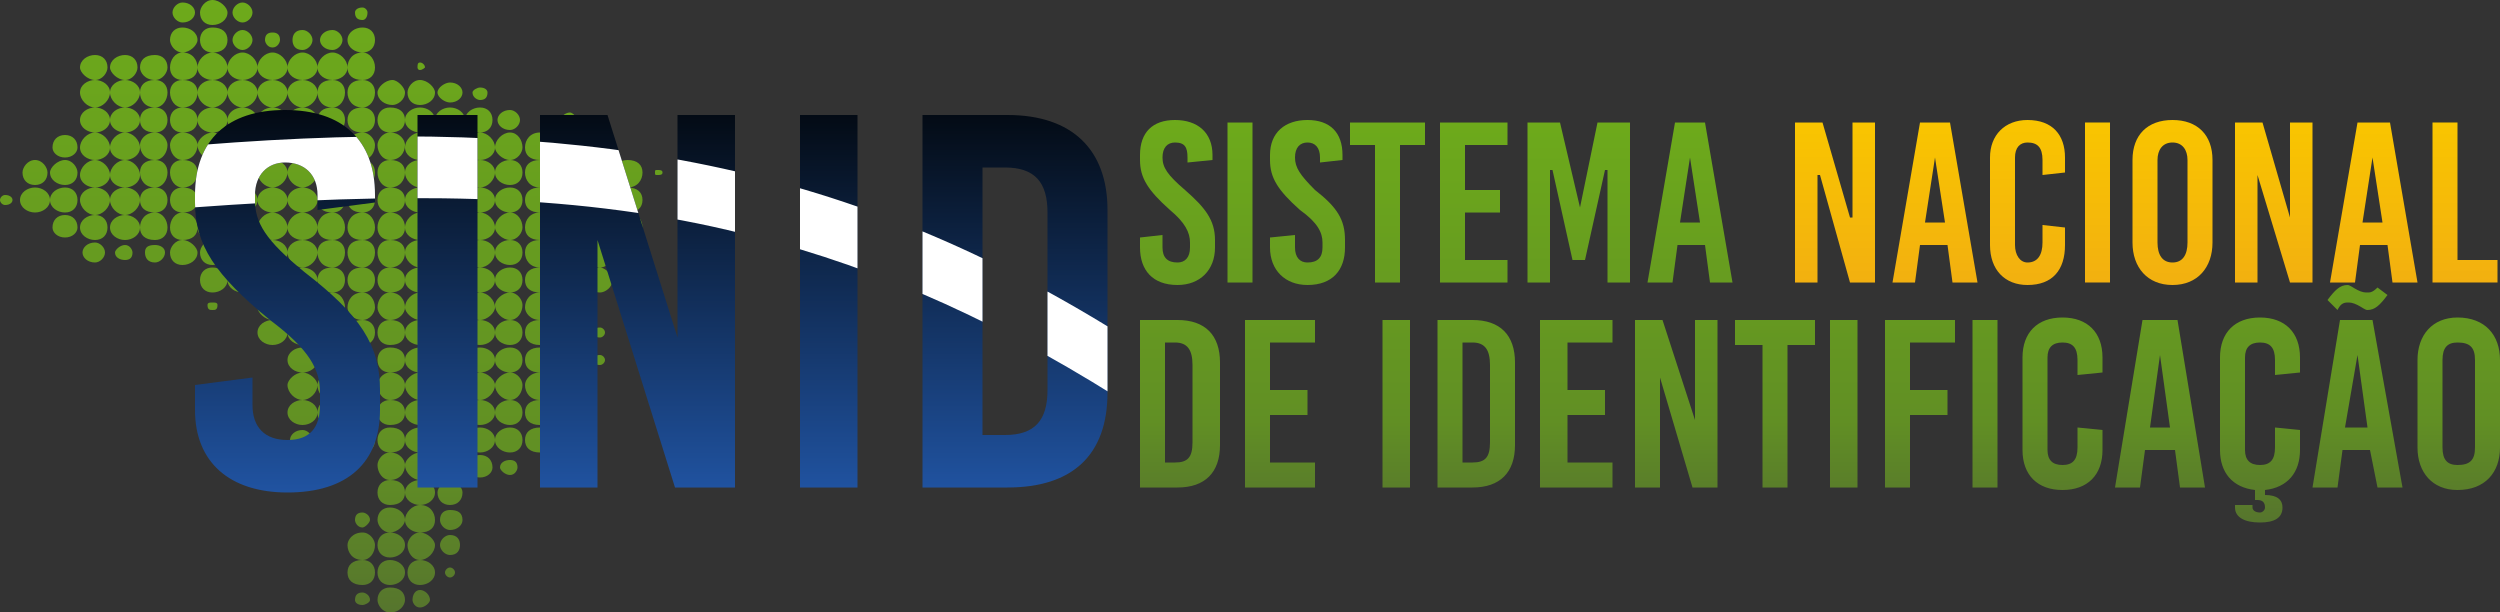 <?xml version="1.0" encoding="UTF-8"?>
<!DOCTYPE svg PUBLIC "-//W3C//DTD SVG 1.1//EN" "http://www.w3.org/Graphics/SVG/1.1/DTD/svg11.dtd">
<!-- Creator: CorelDRAW X7 -->
<svg xmlns="http://www.w3.org/2000/svg" xml:space="preserve" width="1000px" height="245px" version="1.1" style="shape-rendering:geometricPrecision; text-rendering:geometricPrecision; image-rendering:optimizeQuality; fill-rule:evenodd; clip-rule:evenodd"
viewBox="0 0 1000 245"
 xmlns:xlink="http://www.w3.org/1999/xlink">
 <rect x="0" y="0" width="1000" height="245" fill="#333333" stroke="none"/>
 <defs>
  <style type="text/css">
   <![CDATA[
    .fil4 {fill:none}
    .fil3 {fill:white}
    .fil1 {fill:url(#id1)}
    .fil5 {fill:url(#id2)}
    .fil2 {fill:url(#id3)}
    .fil0 {fill:url(#id4);fill-rule:nonzero}
   ]]>
  </style>
      <clipPath id="id0">
       <path d="M114 44c-23,0 -36,12 -36,34l0 3c0,17 8,29 30,47 16,12 20,20 20,29l0 5c0,9 -4,14 -13,14 -9,0 -14,-5 -14,-14l0 -11 -23 3 0 10c0,21 14,33 37,33 24,0 37,-12 37,-33l0 -8c0,-18 -8,-30 -30,-47 -16,-13 -20,-20 -20,-29l0 -2c0,-8 5,-13 12,-13 8,0 13,5 13,13l0 6 23 -3 0 -3c0,-22 -13,-34 -36,-34zm77 151l0 -149 -24 0 0 149 24 0zm103 0l0 -149 -23 0 0 89 0 0 -28 -89 -27 0 0 149 23 0 0 -99 0 0 31 99 24 0zm49 0l0 -149 -23 0 0 149 23 0zm26 -149l0 149 34 0c26,0 40,-13 40,-38l0 -73c0,-24 -14,-38 -40,-38l-34 0zm24 21l9 0c12,0 17,6 17,18l0 71c0,12 -5,18 -17,18l-9 0 0 -107z"/>
      </clipPath>
  <linearGradient id="id1" gradientUnits="userSpaceOnUse" x1="132.31" y1="244.751" x2="132.31" y2="0.248">
   <stop offset="0" style="stop-opacity:1; stop-color:#56752D"/>
   <stop offset="0.251" style="stop-opacity:1; stop-color:#618F24"/>
   <stop offset="1" style="stop-opacity:1; stop-color:#6DAA1B"/>
  </linearGradient>
  <linearGradient id="id2" gradientUnits="userSpaceOnUse" xlink:href="#id1" x1="727.9" y1="208.782" x2="727.9" y2="48.051">
  </linearGradient>
  <linearGradient id="id3" gradientUnits="userSpaceOnUse" x1="260.668" y1="196.74" x2="260.668" y2="44.361">
   <stop offset="0" style="stop-opacity:1; stop-color:#2053A1"/>
   <stop offset="1" style="stop-opacity:1; stop-color:#030A13"/>
  </linearGradient>
  <linearGradient id="id4" gradientUnits="objectBoundingBox" x1="50%" y1="100%" x2="50%" y2="0.002%">
   <stop offset="0" style="stop-opacity:1; stop-color:#F2B010"/>
   <stop offset="1" style="stop-opacity:1; stop-color:#F9C500"/>
  </linearGradient>
 </defs>
 <g id="Camada_x0020_1">
  <g id="_455453272896">
   <polygon class="fil0" points="750,113 750,49 741,49 741,87 740,87 729,49 718,49 718,113 727,113 727,70 728,70 740,113 "/>
   <path id="1" class="fil0" d="M791 113l-11 -64 -12 0 -11 64 9 0 2 -15 11 0 2 15 10 0zm-17 -50l0 0 4 26 -8 0 4 -26z"/>
   <path id="2" class="fil0" d="M811 48c-9,0 -15,6 -15,15l0 35c0,10 6,16 15,16 10,0 15,-6 15,-16l0 -7 -9 -1 0 7c0,5 -2,8 -6,8 -3,0 -5,-3 -5,-7l0 -35c0,-4 2,-6 5,-6 4,0 6,2 6,7l0 6 9 -1 0 -6c0,-9 -5,-15 -15,-15z"/>
   <polygon id="3" class="fil0" points="844,113 844,49 834,49 834,113 "/>
   <path id="4" class="fil0" d="M869 48c-10,0 -16,6 -16,16l0 33c0,10 6,17 16,17 10,0 16,-7 16,-17l0 -33c0,-10 -6,-16 -16,-16zm0 9c4,0 6,3 6,7l0 33c0,5 -2,8 -6,8 -4,0 -6,-3 -6,-8l0 -33c0,-4 2,-7 6,-7z"/>
   <polygon id="5" class="fil0" points="925,113 925,49 916,49 916,87 916,87 905,49 894,49 894,113 903,113 903,70 903,70 916,113 "/>
   <path id="6" class="fil0" d="M967 113l-11 -64 -13 0 -11 64 10 0 2 -15 11 0 2 15 10 0zm-18 -50l0 0 4 26 -8 0 4 -26z"/>
   <polygon id="7" class="fil0" points="983,104 983,49 973,49 973,113 999,113 999,104 "/>
   <g>
    <g>
     <path class="fil1" d="M73 1c3,0 5,2 5,4 0,2 -2,4 -5,4 -2,0 -4,-2 -4,-4 0,-2 2,-4 4,-4zm0 10c3,0 6,2 6,5 0,2 -3,5 -6,5 -3,0 -5,-3 -5,-5 0,-3 2,-5 5,-5zm12 0c4,0 6,2 6,5 0,3 -2,5 -6,5 -3,0 -5,-2 -5,-5 0,-3 2,-5 5,-5zm0 -11c3,0 6,3 6,5 0,3 -3,5 -6,5 -3,0 -5,-2 -5,-5 0,-2 2,-5 5,-5zm12 1c2,0 4,2 4,4 0,2 -2,4 -4,4 -2,0 -4,-2 -4,-4 0,-2 2,-4 4,-4zm0 11c2,0 4,2 4,4 0,2 -2,4 -4,4 -2,0 -4,-2 -4,-4 0,-2 2,-4 4,-4zm24 0c2,0 4,2 4,4 0,2 -2,4 -4,4 -3,0 -4,-2 -4,-4 0,-2 1,-4 4,-4zm-12 1c2,0 3,1 3,3 0,1 -1,3 -3,3 -2,0 -3,-2 -3,-3 0,-2 1,-3 3,-3zm36 -10c1,0 2,1 2,2 0,2 -1,3 -2,3 -2,0 -3,-1 -3,-3 0,-1 1,-2 3,-2zm-12 9c2,0 4,2 4,4 0,2 -2,4 -4,4 -3,0 -5,-2 -5,-4 0,-2 2,-4 5,-4zm12 -1c3,0 5,2 5,5 0,3 -2,5 -5,5 -3,0 -6,-2 -6,-5 0,-3 3,-5 6,-5zm0 10c3,0 5,3 5,6 0,3 -2,5 -5,5 -4,0 -6,-2 -6,-5 0,-3 2,-6 6,-6zm-12 0c3,0 6,3 6,6 0,3 -3,5 -6,5 -3,0 -6,-2 -6,-5 0,-3 3,-6 6,-6zm-12 0c3,0 6,3 6,6 0,3 -3,5 -6,5 -3,0 -6,-2 -6,-5 0,-3 3,-6 6,-6zm-12 0c3,0 6,3 6,6 0,3 -3,5 -6,5 -3,0 -6,-2 -6,-5 0,-3 3,-6 6,-6zm-12 0c3,0 6,3 6,6 0,3 -3,5 -6,5 -3,0 -6,-2 -6,-5 0,-3 3,-6 6,-6zm-12 0c3,0 6,3 6,6 0,3 -3,5 -6,5 -3,0 -6,-2 -6,-5 0,-3 3,-6 6,-6zm-12 0c4,0 6,3 6,6 0,3 -2,5 -6,5 -3,0 -5,-2 -5,-5 0,-3 2,-6 5,-6zm-11 1c3,0 5,2 5,5 0,2 -2,5 -5,5 -4,0 -6,-3 -6,-5 0,-3 2,-5 6,-5zm-12 0c3,0 5,2 5,5 0,2 -2,5 -5,5 -3,0 -6,-3 -6,-5 0,-3 3,-5 6,-5zm-12 0c3,0 5,2 5,5 0,2 -2,5 -5,5 -3,0 -6,-3 -6,-5 0,-3 3,-5 6,-5zm47 10c3,0 6,2 6,5 0,3 -3,6 -6,6 -3,0 -6,-3 -6,-6 0,-3 3,-5 6,-5zm0 11c3,0 6,2 6,5 0,3 -3,5 -6,5 -3,0 -6,-2 -6,-5 0,-3 3,-5 6,-5zm-12 -11c4,0 6,2 6,5 0,3 -2,6 -6,6 -3,0 -5,-3 -5,-6 0,-3 2,-5 5,-5zm0 11c4,0 6,2 6,5 0,3 -2,5 -6,5 -3,0 -5,-2 -5,-5 0,-3 2,-5 5,-5zm-11 -11c3,0 5,2 5,5 0,3 -2,6 -5,6 -4,0 -6,-3 -6,-6 0,-3 2,-5 6,-5zm0 11c3,0 5,2 5,5 0,3 -2,5 -5,5 -4,0 -6,-2 -6,-5 0,-3 2,-5 6,-5zm-12 -11c3,0 6,2 6,5 0,3 -3,6 -6,6 -3,0 -6,-3 -6,-6 0,-3 3,-5 6,-5zm-12 0c3,0 6,2 6,5 0,3 -3,6 -6,6 -3,0 -6,-3 -6,-6 0,-3 3,-5 6,-5zm107 0c3,0 5,2 5,5 0,3 -2,6 -5,6 -4,0 -6,-3 -6,-6 0,-3 2,-5 6,-5zm0 11c3,0 5,2 5,5 0,3 -2,5 -5,5 -4,0 -6,-2 -6,-5 0,-3 2,-5 6,-5zm-12 -11c3,0 5,2 5,5 0,3 -2,6 -5,6 -4,0 -6,-3 -6,-6 0,-3 2,-5 6,-5zm0 11c3,0 5,2 5,5 0,3 -2,5 -5,5 -4,0 -6,-2 -6,-5 0,-3 2,-5 6,-5zm-12 -11c3,0 6,2 6,5 0,3 -3,6 -6,6 -3,0 -6,-3 -6,-6 0,-3 3,-5 6,-5zm0 11c3,0 6,2 6,5 0,3 -3,5 -6,5 -3,0 -6,-2 -6,-5 0,-3 3,-5 6,-5zm-12 -11c3,0 6,2 6,5 0,3 -3,6 -6,6 -3,0 -6,-3 -6,-6 0,-3 3,-5 6,-5zm0 11c3,0 6,2 6,5 0,3 -3,5 -6,5 -3,0 -6,-2 -6,-5 0,-3 3,-5 6,-5zm-12 -11c3,0 6,2 6,5 0,3 -3,6 -6,6 -3,0 -6,-3 -6,-6 0,-3 3,-5 6,-5zm0 11c3,0 6,2 6,5 0,3 -3,5 -6,5 -3,0 -6,-2 -6,-5 0,-3 3,-5 6,-5zm60 -11c2,0 5,3 5,5 0,3 -3,5 -5,5 -3,0 -6,-2 -6,-5 0,-2 3,-5 6,-5zm11 0c3,0 6,3 6,5 0,3 -3,5 -6,5 -3,0 -5,-2 -5,-5 0,-2 2,-5 5,-5zm12 1c3,0 5,2 5,4 0,2 -2,4 -5,4 -2,0 -5,-2 -5,-4 0,-2 3,-4 5,-4zm-12 -8c1,0 2,1 2,2 0,0 -1,1 -2,1 -1,0 -1,-1 -1,-1 0,-1 0,-2 1,-2zm24 10c2,0 3,1 3,2 0,2 -1,3 -3,3 -1,0 -3,-1 -3,-3 0,-1 2,-2 3,-2zm36 10c1,0 3,2 3,3 0,2 -2,3 -3,3 -2,0 -4,-1 -4,-3 0,-1 2,-3 4,-3zm-24 -1c2,0 4,2 4,4 0,2 -2,4 -4,4 -3,0 -5,-2 -5,-4 0,-2 2,-4 5,-4zm-12 -1c3,0 5,2 5,5 0,3 -2,5 -5,5 -3,0 -6,-2 -6,-5 0,-3 3,-5 6,-5zm-12 0c3,0 6,2 6,5 0,3 -3,5 -6,5 -3,0 -6,-2 -6,-5 0,-3 3,-5 6,-5zm-12 0c3,0 6,2 6,5 0,3 -3,5 -6,5 -3,0 -6,-2 -6,-5 0,-3 3,-5 6,-5zm-12 0c4,0 6,2 6,5 0,3 -2,5 -6,5 -3,0 -5,-2 -5,-5 0,-3 2,-5 5,-5zm-106 0c3,0 6,2 6,5 0,3 -3,5 -6,5 -3,0 -6,-2 -6,-5 0,-3 3,-5 6,-5zm-12 0c3,0 6,2 6,5 0,3 -3,5 -6,5 -3,0 -6,-2 -6,-5 0,-3 3,-5 6,-5zm47 10c3,0 6,3 6,5 0,3 -3,6 -6,6 -3,0 -6,-3 -6,-6 0,-2 3,-5 6,-5zm-12 0c4,0 6,3 6,5 0,3 -2,6 -6,6 -3,0 -5,-3 -5,-6 0,-2 2,-5 5,-5zm-11 0c3,0 5,3 5,5 0,3 -2,6 -5,6 -4,0 -6,-3 -6,-6 0,-2 2,-5 6,-5zm83 0c3,0 5,3 5,5 0,3 -2,6 -5,6 -4,0 -6,-3 -6,-6 0,-2 2,-5 6,-5zm-12 0c3,0 5,3 5,5 0,3 -2,6 -5,6 -4,0 -6,-3 -6,-6 0,-2 2,-5 6,-5zm-12 0c3,0 6,3 6,5 0,3 -3,6 -6,6 -3,0 -6,-3 -6,-6 0,-2 3,-5 6,-5zm-12 0c3,0 6,3 6,5 0,3 -3,6 -6,6 -3,0 -6,-3 -6,-6 0,-2 3,-5 6,-5zm-12 0c3,0 6,3 6,5 0,3 -3,6 -6,6 -3,0 -6,-3 -6,-6 0,-2 3,-5 6,-5zm83 0c3,0 6,3 6,6 0,2 -3,5 -6,5 -3,0 -6,-3 -6,-5 0,-3 3,-6 6,-6zm-12 0c3,0 6,3 6,6 0,3 -3,5 -6,5 -3,0 -6,-2 -6,-5 0,-3 3,-6 6,-6zm-12 0c4,0 6,3 6,5 0,3 -2,6 -6,6 -3,0 -5,-3 -5,-6 0,-2 2,-5 5,-5zm-106 0c3,0 6,3 6,6 0,3 -3,5 -6,5 -3,0 -6,-2 -6,-5 0,-3 3,-6 6,-6zm-12 0c3,0 6,3 6,6 0,3 -3,5 -6,5 -3,0 -6,-2 -6,-5 0,-3 3,-6 6,-6zm166 0c3,0 5,3 5,6 0,2 -2,5 -5,5 -3,0 -6,-3 -6,-5 0,-3 3,-6 6,-6zm-12 0c3,0 6,3 6,6 0,3 -3,5 -6,5 -3,0 -6,-2 -6,-5 0,-3 3,-6 6,-6zm36 0c3,0 5,3 5,6 0,2 -2,5 -5,5 -4,0 -6,-3 -6,-5 0,-3 2,-6 6,-6zm-12 0c3,0 5,3 5,6 0,3 -2,5 -5,5 -4,0 -6,-2 -6,-5 0,-3 2,-6 6,-6zm-36 11c3,0 6,2 6,5 0,3 -3,5 -6,5 -3,0 -6,-2 -6,-5 0,-3 3,-5 6,-5zm-12 0c3,0 6,2 6,5 0,3 -3,6 -6,6 -3,0 -6,-3 -6,-6 0,-3 3,-5 6,-5zm36 0c3,0 5,2 5,5 0,3 -2,5 -5,5 -3,0 -6,-2 -6,-5 0,-3 3,-5 6,-5zm-12 0c3,0 6,2 6,5 0,3 -3,6 -6,6 -3,0 -6,-3 -6,-6 0,-3 3,-5 6,-5zm36 0c3,0 5,2 5,5 0,3 -2,5 -5,5 -4,0 -6,-2 -6,-5 0,-3 2,-5 6,-5zm-12 0c3,0 5,2 5,5 0,3 -2,6 -5,6 -4,0 -6,-3 -6,-6 0,-3 2,-5 6,-5zm-190 -10c3,0 5,2 5,5 0,2 -2,4 -5,4 -3,0 -5,-2 -5,-4 0,-3 2,-5 5,-5zm59 10c3,0 6,2 6,5 0,3 -3,6 -6,6 -3,0 -6,-3 -6,-6 0,-3 3,-5 6,-5zm-12 0c4,0 6,2 6,5 0,3 -2,6 -6,6 -3,0 -5,-3 -5,-6 0,-3 2,-5 5,-5zm-11 0c3,0 5,2 5,5 0,3 -2,6 -5,6 -4,0 -6,-3 -6,-6 0,-3 2,-5 6,-5zm83 0c3,0 5,2 5,5 0,3 -2,6 -5,6 -4,0 -6,-3 -6,-6 0,-3 2,-5 6,-5zm-12 0c3,0 5,2 5,5 0,3 -2,6 -5,6 -4,0 -6,-3 -6,-6 0,-3 2,-5 6,-5zm-12 0c3,0 6,2 6,5 0,3 -3,6 -6,6 -3,0 -6,-3 -6,-6 0,-3 3,-5 6,-5zm-12 0c3,0 6,2 6,5 0,3 -3,6 -6,6 -3,0 -6,-3 -6,-6 0,-3 3,-5 6,-5zm-12 0c3,0 6,2 6,5 0,3 -3,6 -6,6 -3,0 -6,-3 -6,-6 0,-3 3,-5 6,-5zm59 0c4,0 6,2 6,5 0,3 -2,6 -6,6 -3,0 -5,-3 -5,-6 0,-3 2,-5 5,-5zm-106 0c3,0 6,3 6,6 0,3 -3,5 -6,5 -3,0 -6,-2 -6,-5 0,-3 3,-6 6,-6zm-12 0c3,0 6,3 6,6 0,3 -3,5 -6,5 -3,0 -6,-2 -6,-5 0,-3 3,-6 6,-6zm-12 0c3,0 5,3 5,5 0,3 -2,5 -5,5 -3,0 -6,-2 -6,-5 0,-2 3,-5 6,-5zm-12 0c3,0 5,3 5,5 0,3 -2,5 -5,5 -3,0 -5,-2 -5,-5 0,-2 2,-5 5,-5zm0 11c3,0 6,2 6,5 0,3 -3,5 -6,5 -3,0 -6,-2 -6,-5 0,-3 3,-5 6,-5zm-12 3c2,0 3,1 3,2 0,1 -1,2 -3,2 -1,0 -2,-1 -2,-2 0,-1 1,-2 2,-2zm238 -14c3,0 6,2 6,5 0,3 -3,6 -6,6 -4,0 -7,-3 -7,-6 0,-3 3,-5 7,-5zm11 0c4,0 6,2 6,5 0,3 -2,6 -6,6 -3,0 -6,-3 -6,-6 0,-3 3,-5 6,-5zm-71 11c3,0 6,2 6,5 0,3 -3,5 -6,5 -3,0 -6,-2 -6,-5 0,-3 3,-5 6,-5zm-12 0c3,0 6,2 6,5 0,3 -3,5 -6,5 -3,0 -6,-2 -6,-5 0,-3 3,-5 6,-5zm36 0c3,0 5,2 5,5 0,3 -2,5 -5,5 -3,0 -6,-2 -6,-5 0,-3 3,-5 6,-5zm-12 0c3,0 6,2 6,5 0,3 -3,5 -6,5 -3,0 -6,-2 -6,-5 0,-3 3,-5 6,-5zm36 0c3,0 5,2 5,5 0,3 -2,5 -5,5 -3,0 -6,-2 -6,-5 0,-3 3,-5 6,-5zm-12 0c3,0 5,2 5,5 0,3 -2,5 -5,5 -4,0 -6,-2 -6,-5 0,-3 2,-5 6,-5zm-131 0c3,0 6,2 6,5 0,3 -3,5 -6,5 -3,0 -6,-2 -6,-5 0,-3 3,-5 6,-5zm-12 0c4,0 6,2 6,5 0,3 -2,5 -6,5 -3,0 -5,-2 -5,-5 0,-3 2,-5 5,-5zm-11 0c3,0 5,2 5,5 0,3 -2,5 -5,5 -4,0 -6,-2 -6,-5 0,-3 2,-5 6,-5zm83 0c3,0 5,2 5,5 0,3 -2,5 -5,5 -4,0 -6,-2 -6,-5 0,-3 2,-5 6,-5zm-12 0c3,0 5,2 5,5 0,3 -2,5 -5,5 -4,0 -6,-2 -6,-5 0,-3 2,-5 6,-5zm-12 0c3,0 6,2 6,5 0,3 -3,5 -6,5 -3,0 -6,-2 -6,-5 0,-3 3,-5 6,-5zm-12 0c3,0 6,2 6,5 0,3 -3,5 -6,5 -3,0 -6,-2 -6,-5 0,-3 3,-5 6,-5zm-12 0c3,0 6,2 6,5 0,3 -3,5 -6,5 -3,0 -6,-2 -6,-5 0,-3 3,-5 6,-5zm59 0c4,0 6,2 6,5 0,3 -2,5 -6,5 -3,0 -5,-2 -5,-5 0,-3 2,-5 5,-5zm-106 0c3,0 6,2 6,5 0,3 -3,6 -6,6 -3,0 -6,-3 -6,-6 0,-3 3,-5 6,-5zm-12 0c3,0 6,2 6,5 0,3 -3,6 -6,6 -3,0 -6,-3 -6,-6 0,-3 3,-5 6,-5zm-12 0c3,0 5,2 5,5 0,3 -2,5 -5,5 -3,0 -6,-2 -6,-5 0,-3 3,-5 6,-5zm214 0c3,0 5,2 5,5 0,3 -2,5 -5,5 -4,0 -6,-2 -6,-5 0,-3 2,-5 6,-5zm11 0c4,0 6,2 6,5 0,3 -2,5 -6,5 -3,0 -5,-2 -5,-5 0,-3 2,-5 5,-5zm12 -7c1,0 2,0 2,1 0,1 -1,1 -2,1 -1,0 -1,0 -1,-1 0,-1 0,-1 1,-1zm-83 17c3,0 6,3 6,6 0,2 -3,5 -6,5 -3,0 -6,-3 -6,-5 0,-3 3,-6 6,-6zm-12 0c3,0 6,3 6,6 0,3 -3,5 -6,5 -3,0 -6,-2 -6,-5 0,-3 3,-6 6,-6zm36 0c3,0 5,3 5,6 0,2 -2,5 -5,5 -3,0 -6,-3 -6,-5 0,-3 3,-6 6,-6zm-12 0c3,0 6,3 6,6 0,3 -3,5 -6,5 -3,0 -6,-2 -6,-5 0,-3 3,-6 6,-6zm36 1c3,0 5,2 5,5 0,2 -2,5 -5,5 -3,0 -6,-3 -6,-5 0,-3 3,-5 6,-5zm-12 -1c3,0 5,3 5,6 0,3 -2,5 -5,5 -4,0 -6,-2 -6,-5 0,-3 2,-6 6,-6zm-71 0c3,0 5,3 5,6 0,3 -2,5 -5,5 -4,0 -6,-2 -6,-5 0,-3 2,-6 6,-6zm11 0c4,0 6,3 6,6 0,3 -2,5 -6,5 -3,0 -5,-2 -5,-5 0,-3 2,-6 5,-6zm84 1c3,0 5,2 5,5 0,2 -2,5 -5,5 -4,0 -6,-3 -6,-5 0,-3 2,-5 6,-5zm11 -1c4,0 6,3 6,6 0,3 -2,5 -6,5 -3,0 -5,-2 -5,-5 0,-3 2,-6 5,-6zm-166 0c3,0 6,3 6,6 0,3 -3,5 -6,5 -3,0 -6,-2 -6,-5 0,-3 3,-6 6,-6zm-12 0c4,0 6,3 6,6 0,3 -2,5 -6,5 -3,0 -5,-2 -5,-5 0,-3 2,-6 5,-6zm-11 0c3,0 5,3 5,6 0,3 -2,5 -5,5 -4,0 -6,-2 -6,-5 0,-3 2,-6 6,-6zm71 0c3,0 5,3 5,6 0,3 -2,5 -5,5 -4,0 -6,-2 -6,-5 0,-3 2,-6 6,-6zm-12 0c3,0 6,3 6,6 0,3 -3,5 -6,5 -3,0 -6,-2 -6,-5 0,-3 3,-6 6,-6zm-12 0c3,0 6,3 6,6 0,3 -3,5 -6,5 -3,0 -6,-2 -6,-5 0,-3 3,-6 6,-6zm-12 0c3,0 6,3 6,6 0,3 -3,5 -6,5 -3,0 -6,-2 -6,-5 0,-3 3,-6 6,-6zm-47 1c3,0 6,2 6,5 0,3 -3,5 -6,5 -3,0 -6,-2 -6,-5 0,-3 3,-5 6,-5zm-12 0c3,0 5,2 5,5 0,3 -2,5 -5,5 -3,0 -6,-2 -6,-5 0,-3 3,-5 6,-5zm-12 0c3,0 5,2 5,5 0,2 -2,4 -5,4 -3,0 -5,-2 -5,-4 0,-3 2,-5 5,-5zm12 11c2,0 4,2 4,4 0,2 -2,4 -4,4 -3,0 -5,-2 -5,-4 0,-2 2,-4 5,-4zm35 -1c3,0 6,3 6,5 0,3 -3,5 -6,5 -3,0 -5,-2 -5,-5 0,-2 2,-5 5,-5zm107 0c3,0 6,2 6,5 0,3 -3,5 -6,5 -3,0 -6,-2 -6,-5 0,-3 3,-5 6,-5zm-12 0c3,0 6,2 6,5 0,3 -3,6 -6,6 -3,0 -6,-3 -6,-6 0,-3 3,-5 6,-5zm36 0c3,0 5,2 5,5 0,3 -2,5 -5,5 -3,0 -6,-2 -6,-5 0,-3 3,-5 6,-5zm-12 0c3,0 6,2 6,5 0,3 -3,6 -6,6 -3,0 -6,-3 -6,-6 0,-3 3,-5 6,-5zm36 0c3,0 5,2 5,5 0,3 -2,5 -5,5 -3,0 -6,-2 -6,-5 0,-3 3,-5 6,-5zm-12 0c3,0 5,2 5,5 0,3 -2,6 -5,6 -4,0 -6,-3 -6,-6 0,-3 2,-5 6,-5zm-71 0c3,0 5,2 5,5 0,3 -2,6 -5,6 -4,0 -6,-3 -6,-6 0,-3 2,-5 6,-5zm11 0c4,0 6,2 6,5 0,3 -2,6 -6,6 -3,0 -5,-3 -5,-6 0,-3 2,-5 5,-5zm84 0c3,0 5,2 5,5 0,3 -2,6 -5,6 -4,0 -6,-3 -6,-6 0,-3 2,-5 6,-5zm-155 0c3,0 6,3 6,5 0,3 -3,5 -6,5 -3,0 -5,-2 -5,-5 0,-2 2,-5 5,-5zm48 0c3,0 5,2 5,5 0,3 -2,6 -5,6 -4,0 -6,-3 -6,-6 0,-3 2,-5 6,-5zm-12 0c3,0 6,2 6,5 0,3 -3,6 -6,6 -3,0 -6,-3 -6,-6 0,-3 3,-5 6,-5zm-12 0c3,0 6,2 6,5 0,3 -3,6 -6,6 -3,0 -6,-3 -6,-6 0,-3 3,-5 6,-5zm-12 0c3,0 6,2 6,5 0,3 -3,6 -6,6 -3,0 -6,-3 -6,-6 0,-3 3,-5 6,-5zm-35 2c2,0 4,1 4,3 0,2 -2,4 -4,4 -3,0 -4,-2 -4,-4 0,-2 1,-3 4,-3zm-12 0c2,0 3,2 3,3 0,2 -1,3 -3,3 -2,0 -4,-1 -4,-3 0,-1 2,-3 4,-3zm130 9c3,0 6,2 6,5 0,3 -3,5 -6,5 -3,0 -6,-2 -6,-5 0,-3 3,-5 6,-5zm-12 0c3,0 6,2 6,5 0,3 -3,5 -6,5 -3,0 -6,-2 -6,-5 0,-3 3,-5 6,-5zm36 0c3,0 5,2 5,5 0,3 -2,5 -5,5 -3,0 -6,-2 -6,-5 0,-3 3,-5 6,-5zm-12 0c3,0 6,2 6,5 0,3 -3,5 -6,5 -3,0 -6,-2 -6,-5 0,-3 3,-5 6,-5zm36 0c3,0 5,2 5,5 0,3 -2,5 -5,5 -3,0 -6,-2 -6,-5 0,-3 3,-5 6,-5zm-12 0c3,0 5,2 5,5 0,3 -2,5 -5,5 -4,0 -6,-2 -6,-5 0,-3 2,-5 6,-5zm-71 0c3,0 5,2 5,5 0,3 -2,5 -5,5 -4,0 -6,-2 -6,-5 0,-3 2,-5 6,-5zm11 0c4,0 6,2 6,5 0,3 -2,5 -6,5 -3,0 -5,-2 -5,-5 0,-3 2,-5 5,-5zm-71 0c3,0 6,2 6,5 0,3 -3,5 -6,5 -3,0 -5,-2 -5,-5 0,-3 2,-5 5,-5zm48 0c3,0 5,2 5,5 0,3 -2,5 -5,5 -4,0 -6,-2 -6,-5 0,-3 2,-5 6,-5zm-12 0c3,0 6,2 6,5 0,3 -3,5 -6,5 -3,0 -6,-2 -6,-5 0,-3 3,-5 6,-5zm-12 0c3,0 6,2 6,5 0,3 -3,5 -6,5 -3,0 -6,-2 -6,-5 0,-3 3,-5 6,-5zm-12 0c3,0 6,2 6,5 0,3 -3,5 -6,5 -3,0 -6,-2 -6,-5 0,-3 3,-5 6,-5zm143 0c2,0 5,3 5,5 0,3 -3,5 -5,5 -3,0 -5,-2 -5,-5 0,-2 2,-5 5,-5zm-155 14c1,0 2,0 2,1 0,2 -1,2 -2,2 -1,0 -2,0 -2,-2 0,-1 1,-1 2,-1zm95 -4c3,0 6,3 6,5 0,3 -3,6 -6,6 -3,0 -6,-3 -6,-6 0,-2 3,-5 6,-5zm-12 0c3,0 6,3 6,6 0,2 -3,5 -6,5 -3,0 -6,-3 -6,-5 0,-3 3,-6 6,-6zm36 0c3,0 5,3 5,5 0,3 -2,6 -5,6 -3,0 -6,-3 -6,-6 0,-2 3,-5 6,-5zm-12 0c3,0 6,3 6,6 0,2 -3,5 -6,5 -3,0 -6,-3 -6,-5 0,-3 3,-6 6,-6zm36 0c3,0 5,3 5,5 0,3 -2,5 -5,5 -3,0 -6,-2 -6,-5 0,-2 3,-5 6,-5zm-12 0c3,0 5,3 5,6 0,2 -2,5 -5,5 -4,0 -6,-3 -6,-5 0,-3 2,-6 6,-6zm-71 0c3,0 5,3 5,6 0,2 -2,5 -5,5 -4,0 -6,-3 -6,-5 0,-3 2,-6 6,-6zm11 0c4,0 6,3 6,6 0,2 -2,5 -6,5 -3,0 -5,-3 -5,-5 0,-3 2,-6 5,-6zm-23 0c3,0 5,3 5,6 0,2 -2,5 -5,5 -4,0 -6,-3 -6,-5 0,-3 2,-6 6,-6zm-12 0c3,0 6,3 6,6 0,2 -3,5 -6,5 -3,0 -6,-3 -6,-5 0,-3 3,-6 6,-6zm-12 0c3,0 6,3 6,6 0,2 -3,5 -6,5 -3,0 -6,-3 -6,-5 0,-3 3,-6 6,-6zm71 11c3,0 6,2 6,5 0,3 -3,5 -6,5 -3,0 -6,-2 -6,-5 0,-3 3,-5 6,-5zm-12 0c3,0 6,2 6,5 0,3 -3,5 -6,5 -3,0 -6,-2 -6,-5 0,-3 3,-5 6,-5zm36 0c3,0 5,2 5,5 0,3 -2,5 -5,5 -3,0 -6,-2 -6,-5 0,-3 3,-5 6,-5zm-12 0c3,0 6,2 6,5 0,3 -3,5 -6,5 -3,0 -6,-2 -6,-5 0,-3 3,-5 6,-5zm36 0c3,0 5,2 5,5 0,3 -2,5 -5,5 -3,0 -6,-2 -6,-5 0,-3 3,-5 6,-5zm-12 0c3,0 5,2 5,5 0,3 -2,5 -5,5 -4,0 -6,-2 -6,-5 0,-3 2,-5 6,-5zm-71 0c3,0 5,2 5,5 0,3 -2,5 -5,5 -4,0 -6,-2 -6,-5 0,-3 2,-5 6,-5zm11 0c4,0 6,2 6,5 0,3 -2,5 -6,5 -3,0 -5,-2 -5,-5 0,-3 2,-5 5,-5zm-23 0c3,0 5,2 5,5 0,3 -2,5 -5,5 -4,0 -6,-2 -6,-5 0,-3 2,-5 6,-5zm-12 0c3,0 6,2 6,5 0,3 -3,5 -6,5 -3,0 -6,-2 -6,-5 0,-3 3,-5 6,-5zm-12 0c3,0 6,2 6,5 0,3 -3,5 -6,5 -3,0 -6,-2 -6,-5 0,-3 3,-5 6,-5zm71 11c3,0 6,2 6,5 0,3 -3,5 -6,5 -3,0 -6,-2 -6,-5 0,-3 3,-5 6,-5zm-12 0c3,0 6,2 6,5 0,3 -3,5 -6,5 -3,0 -6,-2 -6,-5 0,-3 3,-5 6,-5zm36 0c3,0 5,2 5,5 0,3 -2,5 -5,5 -3,0 -6,-2 -6,-5 0,-3 3,-5 6,-5zm-12 0c3,0 6,2 6,5 0,3 -3,5 -6,5 -3,0 -6,-2 -6,-5 0,-3 3,-5 6,-5zm36 0c3,0 5,2 5,5 0,3 -2,5 -5,5 -3,0 -6,-2 -6,-5 0,-3 3,-5 6,-5zm-12 0c3,0 5,2 5,5 0,3 -2,5 -5,5 -4,0 -6,-2 -6,-5 0,-3 2,-5 6,-5zm-71 0c3,0 5,2 5,5 0,3 -2,5 -5,5 -4,0 -6,-2 -6,-5 0,-3 2,-5 6,-5zm11 0c4,0 6,2 6,5 0,3 -2,5 -6,5 -3,0 -5,-2 -5,-5 0,-3 2,-5 5,-5zm-23 0c3,0 5,2 5,5 0,3 -2,5 -5,5 -4,0 -6,-2 -6,-5 0,-3 2,-5 6,-5zm-12 0c3,0 6,2 6,5 0,3 -3,5 -6,5 -3,0 -6,-2 -6,-5 0,-3 3,-5 6,-5zm59 10c3,0 6,3 6,5 0,3 -3,6 -6,6 -3,0 -6,-3 -6,-6 0,-2 3,-5 6,-5zm-12 0c3,0 6,3 6,5 0,3 -3,6 -6,6 -3,0 -6,-3 -6,-6 0,-2 3,-5 6,-5zm36 0c3,0 5,3 5,5 0,3 -2,6 -5,6 -3,0 -6,-3 -6,-6 0,-2 3,-5 6,-5zm-12 0c3,0 6,3 6,5 0,3 -3,6 -6,6 -3,0 -6,-3 -6,-6 0,-2 3,-5 6,-5zm36 0c3,0 5,3 5,5 0,3 -2,5 -5,5 -3,0 -6,-2 -6,-5 0,-2 3,-5 6,-5zm-12 0c3,0 5,3 5,5 0,3 -2,6 -5,6 -4,0 -6,-3 -6,-6 0,-2 2,-5 6,-5zm-71 0c3,0 5,3 5,5 0,3 -2,6 -5,6 -4,0 -6,-3 -6,-6 0,-2 2,-5 6,-5zm11 0c4,0 6,3 6,5 0,3 -2,6 -6,6 -3,0 -5,-3 -5,-6 0,-2 2,-5 5,-5zm-23 0c3,0 5,3 5,5 0,3 -2,6 -5,6 -4,0 -6,-3 -6,-6 0,-2 2,-5 6,-5zm-12 0c3,0 6,3 6,5 0,3 -3,6 -6,6 -3,0 -6,-3 -6,-6 0,-2 3,-5 6,-5zm59 11c3,0 6,2 6,5 0,3 -3,5 -6,5 -3,0 -6,-2 -6,-5 0,-3 3,-5 6,-5zm-12 0c3,0 6,2 6,5 0,3 -3,5 -6,5 -3,0 -6,-2 -6,-5 0,-3 3,-5 6,-5zm36 0c3,0 5,2 5,5 0,3 -2,5 -5,5 -3,0 -6,-2 -6,-5 0,-3 3,-5 6,-5zm-12 0c3,0 6,2 6,5 0,3 -3,5 -6,5 -3,0 -6,-2 -6,-5 0,-3 3,-5 6,-5zm36 1c2,0 4,2 4,4 0,2 -2,4 -4,4 -3,0 -5,-2 -5,-4 0,-2 2,-4 5,-4zm-12 -1c3,0 5,2 5,5 0,3 -2,5 -5,5 -4,0 -6,-2 -6,-5 0,-3 2,-5 6,-5zm-71 0c3,0 5,2 5,5 0,3 -2,5 -5,5 -4,0 -6,-2 -6,-5 0,-3 2,-5 6,-5zm11 0c4,0 6,2 6,5 0,3 -2,5 -6,5 -3,0 -5,-2 -5,-5 0,-3 2,-5 5,-5zm-23 0c3,0 5,2 5,5 0,3 -2,5 -5,5 -4,0 -6,-2 -6,-5 0,-3 2,-5 6,-5zm-12 0c3,0 6,2 6,5 0,3 -3,5 -6,5 -3,0 -6,-2 -6,-5 0,-3 3,-5 6,-5zm119 -18c1,0 2,1 2,2 0,1 -1,2 -2,2 -2,0 -3,-1 -3,-2 0,-1 1,-2 3,-2zm0 -11c1,0 2,1 2,2 0,1 -1,2 -2,2 -2,0 -3,-1 -3,-2 0,-1 1,-2 3,-2zm-12 43c1,0 2,1 2,2 0,1 -1,2 -2,2 -2,0 -3,-1 -3,-2 0,-1 1,-2 3,-2zm-48 -3c3,0 6,2 6,5 0,3 -3,5 -6,5 -3,0 -6,-2 -6,-5 0,-3 3,-5 6,-5zm-12 0c3,0 6,2 6,5 0,3 -3,5 -6,5 -3,0 -6,-2 -6,-5 0,-3 3,-5 6,-5zm36 0c3,0 5,2 5,5 0,3 -2,5 -5,5 -3,0 -6,-2 -6,-5 0,-3 3,-5 6,-5zm-12 0c3,0 6,2 6,5 0,3 -3,5 -6,5 -3,0 -6,-2 -6,-5 0,-3 3,-5 6,-5zm24 0c3,0 5,2 5,5 0,3 -2,5 -5,5 -4,0 -6,-2 -6,-5 0,-3 2,-5 6,-5zm-71 0c3,0 5,2 5,5 0,3 -2,5 -5,5 -4,0 -6,-2 -6,-5 0,-3 2,-5 6,-5zm11 0c4,0 6,2 6,5 0,3 -2,5 -6,5 -3,0 -5,-2 -5,-5 0,-3 2,-5 5,-5zm-23 0c3,0 5,2 5,5 0,3 -2,5 -5,5 -3,0 -6,-2 -6,-5 0,-3 3,-5 6,-5zm-12 1c2,0 4,2 4,4 0,2 -2,4 -4,4 -3,0 -5,-2 -5,-4 0,-2 2,-4 5,-4zm59 9c3,0 6,3 6,5 0,3 -3,6 -6,6 -3,0 -6,-3 -6,-6 0,-2 3,-5 6,-5zm-12 0c3,0 6,3 6,5 0,3 -3,6 -6,6 -3,0 -6,-3 -6,-6 0,-2 3,-5 6,-5zm-12 0c4,0 6,3 6,5 0,3 -2,6 -6,6 -3,0 -5,-3 -5,-6 0,-2 2,-5 5,-5zm36 1c3,0 5,2 5,5 0,2 -2,4 -5,4 -3,0 -5,-2 -5,-4 0,-3 2,-5 5,-5zm12 2c2,0 3,1 3,3 0,1 -1,3 -3,3 -2,0 -4,-2 -4,-3 0,-2 2,-3 4,-3zm-36 8c3,0 6,2 6,5 0,3 -3,5 -6,5 -3,0 -6,-2 -6,-5 0,-3 3,-5 6,-5zm-12 0c4,0 6,2 6,5 0,3 -2,5 -6,5 -3,0 -5,-2 -5,-5 0,-3 2,-5 5,-5zm24 1c3,0 5,2 5,4 0,3 -2,5 -5,5 -3,0 -5,-2 -5,-5 0,-2 2,-4 5,-4zm-12 9c4,0 6,3 6,6 0,3 -2,5 -6,5 -3,0 -6,-2 -6,-5 0,-3 3,-6 6,-6zm-12 1c3,0 6,2 6,5 0,2 -3,5 -6,5 -3,0 -5,-3 -5,-5 0,-3 2,-5 5,-5zm-11 2c1,0 3,1 3,3 0,1 -2,3 -3,3 -2,0 -3,-2 -3,-3 0,-2 1,-3 3,-3zm35 -1c3,0 5,1 5,4 0,2 -2,4 -5,4 -2,0 -4,-2 -4,-4 0,-3 2,-4 4,-4zm0 10c3,0 4,2 4,4 0,2 -1,4 -4,4 -2,0 -4,-2 -4,-4 0,-2 2,-4 4,-4zm-24 -1c3,0 6,2 6,5 0,3 -3,5 -6,5 -3,0 -5,-2 -5,-5 0,-3 2,-5 5,-5zm12 0c3,0 6,3 6,5 0,3 -3,6 -6,6 -3,0 -5,-3 -5,-6 0,-2 2,-5 5,-5zm-23 0c3,0 5,3 5,5 0,3 -2,6 -5,6 -4,0 -6,-3 -6,-6 0,-2 2,-5 6,-5zm0 11c3,0 5,2 5,5 0,3 -2,5 -5,5 -4,0 -6,-2 -6,-5 0,-3 2,-5 6,-5zm11 0c3,0 6,2 6,5 0,3 -3,5 -6,5 -3,0 -5,-2 -5,-5 0,-3 2,-5 5,-5zm12 0c3,0 6,2 6,5 0,3 -3,5 -6,5 -3,0 -5,-2 -5,-5 0,-3 2,-5 5,-5zm12 3c1,0 2,1 2,2 0,1 -1,2 -2,2 -1,0 -2,-1 -2,-2 0,-1 1,-2 2,-2zm-24 8c4,0 6,2 6,5 0,2 -2,5 -6,5 -3,0 -5,-3 -5,-5 0,-3 2,-5 5,-5zm12 1c2,0 4,2 4,4 0,1 -2,3 -4,3 -2,0 -3,-2 -3,-3 0,-2 1,-4 3,-4zm-23 1c1,0 3,1 3,3 0,1 -2,2 -3,2 -2,0 -3,-1 -3,-2 0,-2 1,-3 3,-3z"/>
     <path class="fil2" d="M114 44c-23,0 -36,12 -36,34l0 3c0,17 8,29 30,47 16,12 20,20 20,29l0 5c0,9 -4,14 -13,14 -9,0 -14,-5 -14,-14l0 -11 -23 3 0 10c0,21 14,33 37,33 24,0 37,-12 37,-33l0 -8c0,-18 -8,-30 -30,-47 -16,-13 -20,-20 -20,-29l0 -2c0,-8 5,-13 12,-13 8,0 13,5 13,13l0 6 23 -3 0 -3c0,-22 -13,-34 -36,-34zm77 151l0 -149 -24 0 0 149 24 0zm103 0l0 -149 -23 0 0 89 0 0 -28 -89 -27 0 0 149 23 0 0 -99 0 0 31 99 24 0zm49 0l0 -149 -23 0 0 149 23 0zm26 -149l0 149 34 0c26,0 40,-13 40,-38l0 -73c0,-24 -14,-38 -40,-38l-34 0zm24 21l9 0c12,0 17,6 17,18l0 71c0,12 -5,18 -17,18l-9 0 0 -107z"/>
     <g style="clip-path:url(#id0)">
      <g>
       <path id="1" class="fil3" d="M80 58l-3 25c82,-6 150,-6 214,9 52,12 102,33 156,67l0 -26c-111,-69 -217,-87 -367,-75z"/>
      </g>
     </g>
     <path class="fil4" d="M114 44c-23,0 -36,12 -36,34l0 3c0,17 8,29 30,47 16,12 20,20 20,29l0 5c0,9 -4,14 -13,14 -9,0 -14,-5 -14,-14l0 -11 -23 3 0 10c0,21 14,33 37,33 24,0 37,-12 37,-33l0 -8c0,-18 -8,-30 -30,-47 -16,-13 -20,-20 -20,-29l0 -2c0,-8 5,-13 12,-13 8,0 13,5 13,13l0 6 23 -3 0 -3c0,-22 -13,-34 -36,-34zm77 151l0 -149 -24 0 0 149 24 0zm103 0l0 -149 -23 0 0 89 0 0 -28 -89 -27 0 0 149 23 0 0 -99 0 0 31 99 24 0zm49 0l0 -149 -23 0 0 149 23 0zm26 -149l0 149 34 0c26,0 40,-13 40,-38l0 -73c0,-24 -14,-38 -40,-38l-34 0zm24 21l9 0c12,0 17,6 17,18l0 71c0,12 -5,18 -17,18l-9 0 0 -107z"/>
    </g>
    <path class="fil5" d="M456 128l0 67 15 0c11,0 17,-6 17,-17l0 -33c0,-11 -6,-17 -17,-17l-15 0zm10 9l4 0c5,0 7,3 7,9l0 31c0,6 -2,8 -7,8l-4 0 0 -48zm60 0l0 -9 -28 0 0 67 28 0 0 -10 -18 0 0 -19 15 0 0 -10 -15 0 0 -19 18 0zm38 58l0 -67 -11 0 0 67 11 0zm11 -67l0 67 14 0c11,0 17,-6 17,-17l0 -33c0,-11 -6,-17 -17,-17l-14 0zm10 9l4 0c5,0 7,3 7,9l0 31c0,6 -2,8 -7,8l-4 0 0 -48zm60 0l0 -9 -29 0 0 67 29 0 0 -10 -18 0 0 -19 15 0 0 -10 -15 0 0 -19 18 0zm42 58l0 -67 -9 0 0 40 0 0 -13 -40 -11 0 0 67 10 0 0 -44 0 0 13 44 10 0zm39 -57l0 -10 -32 0 0 10 11 0 0 57 10 0 0 -57 11 0zm17 57l0 -67 -11 0 0 67 11 0zm39 -58l0 -9 -28 0 0 67 10 0 0 -29 15 0 0 -10 -15 0 0 -19 18 0zm17 58l0 -67 -10 0 0 67 10 0zm26 -68c-10,0 -16,6 -16,16l0 37c0,10 6,16 16,16 10,0 16,-6 16,-16l0 -8 -10 -1 0 8c0,5 -2,7 -6,7 -4,0 -6,-2 -6,-6l0 -37c0,-4 2,-6 6,-6 4,0 6,2 6,7l0 6 10 -1 0 -6c0,-10 -6,-16 -16,-16zm57 68l-11 -67 -14 0 -11 67 10 0 2 -15 12 0 2 15 10 0zm-18 -53l0 0 4 29 -8 0 4 -29zm40 -15c-10,0 -16,6 -16,16l0 37c0,9 5,15 14,16l0 4 1 0c2,0 3,1 3,3 0,1 -1,2 -2,2 -2,0 -3,-1 -3,-2l0 -1 -7 0 0 1c0,4 4,6 10,6 6,0 9,-2 9,-6 0,-3 -2,-5 -7,-5l0 -2c9,-1 14,-7 14,-16l0 -8 -10 -1 0 8c0,5 -2,7 -6,7 -4,0 -6,-2 -6,-6l0 -37c0,-4 2,-6 6,-6 4,0 6,2 6,7l0 6 10 -1 0 -6c0,-10 -6,-16 -16,-16zm35 -13c-3,0 -5,2 -8,6l4 4c1,-2 2,-3 4,-3 1,0 2,0 4,1 2,1 3,2 4,2 3,0 5,-2 8,-6l-4 -3c-2,2 -3,2 -4,2 -1,0 -2,0 -4,-1 -2,-1 -3,-2 -4,-2zm22 81l-12 -67 -13 0 -11 67 10 0 2 -15 11 0 3 15 10 0zm-18 -53l0 0 4 29 -9 0 5 -29zm40 -15c-10,0 -16,7 -16,17l0 35c0,10 6,17 16,17 11,0 17,-7 17,-17l0 -35c0,-10 -6,-17 -17,-17zm0 10c5,0 7,2 7,7l0 35c0,5 -2,7 -7,7 -4,0 -6,-2 -6,-7l0 -35c0,-5 2,-7 6,-7zm-513 -89c-9,0 -14,5 -14,14l0 2c0,7 3,12 12,20 6,5 8,9 8,13l0 2c0,4 -2,6 -5,6 -4,0 -6,-2 -6,-6l0 -5 -9 1 0 4c0,9 5,15 15,15 9,0 15,-6 15,-15l0 -3c0,-8 -4,-13 -12,-20 -7,-6 -9,-9 -9,-13l0 0c0,-4 2,-6 5,-6 4,0 5,2 5,6l0 2 10 -1 0 -2c0,-9 -6,-14 -15,-14zm31 65l0 -64 -10 0 0 64 10 0zm22 -65c-9,0 -15,5 -15,14l0 2c0,7 3,12 12,20 7,5 9,9 9,13l0 2c0,4 -2,6 -6,6 -3,0 -5,-2 -5,-6l0 -5 -10 1 0 4c0,9 6,15 15,15 10,0 15,-6 15,-15l0 -3c0,-8 -3,-13 -12,-20 -6,-6 -8,-9 -8,-13l0 0c0,-4 2,-6 5,-6 3,0 5,2 5,6l0 2 9 -1 0 -2c0,-9 -5,-14 -14,-14zm47 10l0 -9 -30 0 0 9 10 0 0 55 10 0 0 -55 10 0zm33 0l0 -9 -27 0 0 64 27 0 0 -9 -17 0 0 -19 14 0 0 -9 -14 0 0 -18 17 0zm49 55l0 -64 -13 0 -7 34 0 0 -8 -34 -13 0 0 64 9 0 0 -45 1 0 8 36 5 0 8 -36 1 0 0 45 9 0zm41 0l-11 -64 -12 0 -11 64 10 0 2 -15 11 0 2 15 9 0zm-17 -50l0 0 4 26 -8 0 4 -26z"/>
   </g>
  </g>
 </g>
</svg>
